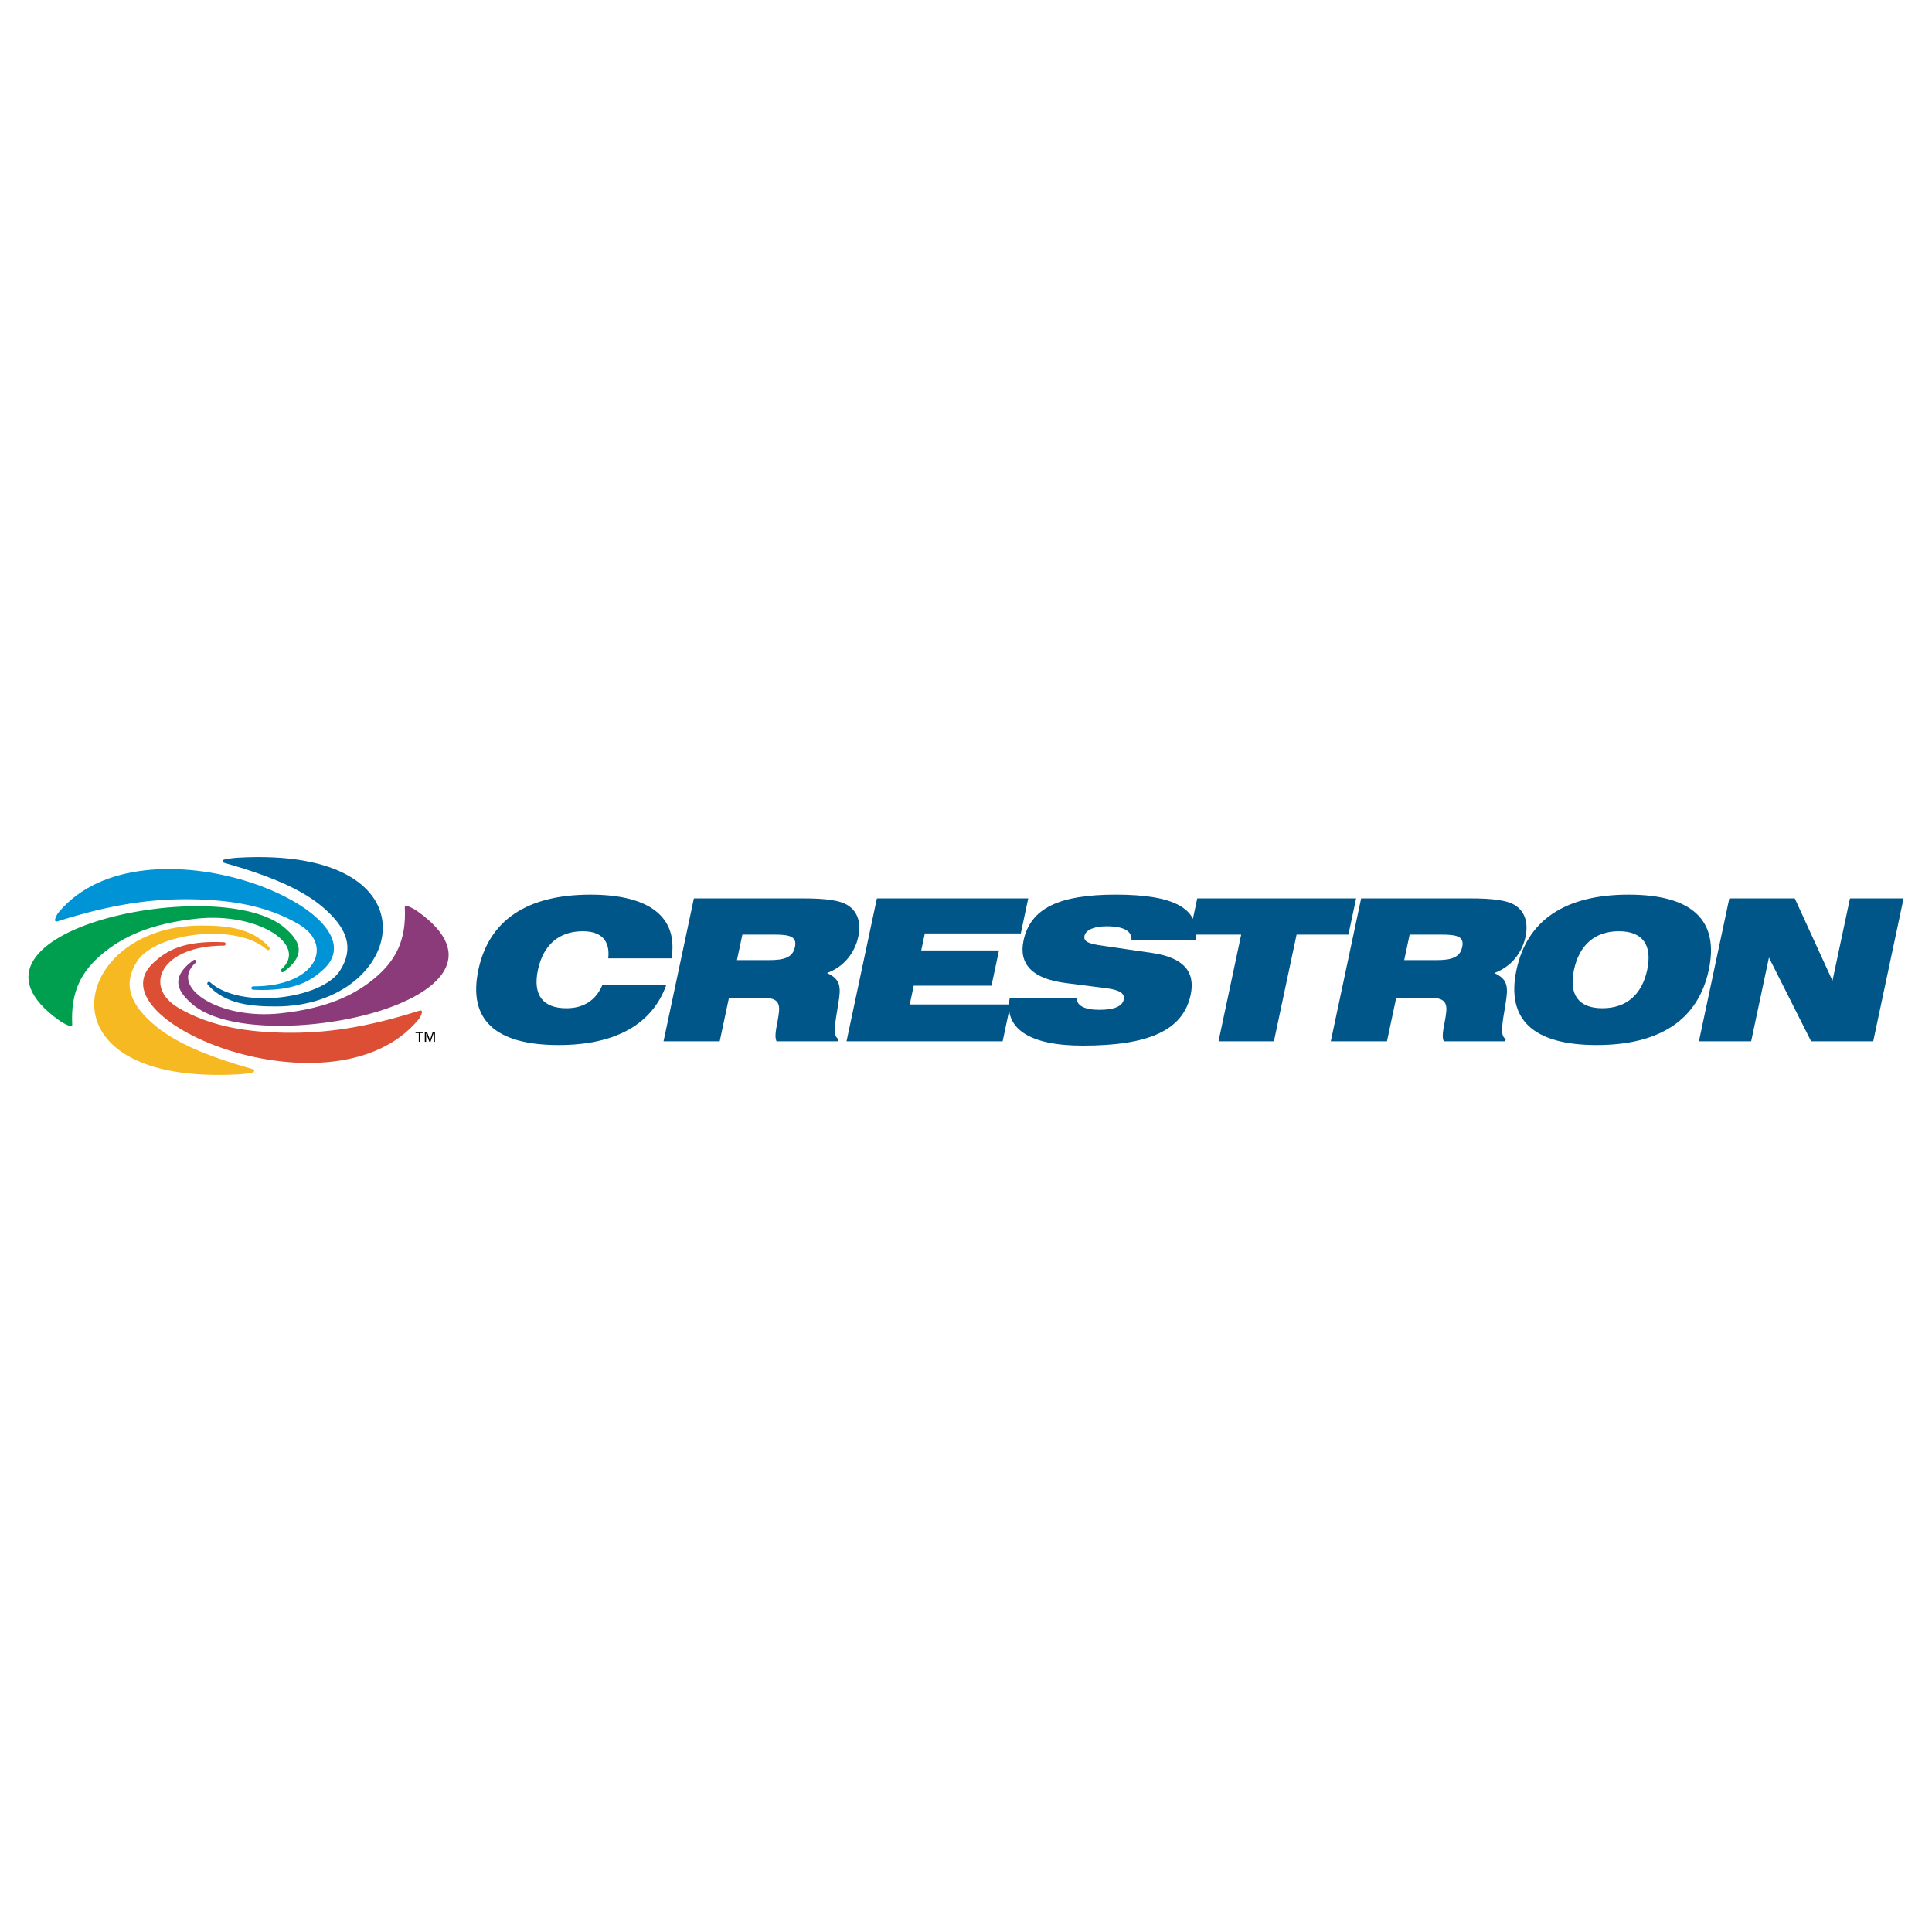 <?xml version="1.0" encoding="utf-8"?>
<!-- Generator: Adobe Illustrator 13.0.0, SVG Export Plug-In . SVG Version: 6.00 Build 14948)  -->
<!DOCTYPE svg PUBLIC "-//W3C//DTD SVG 1.0//EN" "http://www.w3.org/TR/2001/REC-SVG-20010904/DTD/svg10.dtd">
<svg version="1.0" id="Layer_1" xmlns="http://www.w3.org/2000/svg" xmlns:xlink="http://www.w3.org/1999/xlink" x="0px" y="0px"
	 width="192.756px" height="192.756px" viewBox="0 0 192.756 192.756" enable-background="new 0 0 192.756 192.756"
	 xml:space="preserve">
<g>
	<polygon fill-rule="evenodd" clip-rule="evenodd" fill="#FFFFFF" points="0,0 192.756,0 192.756,192.756 0,192.756 0,0 	"/>
	<polygon fill-rule="evenodd" clip-rule="evenodd" points="41.914,103.938 41.914,103.072 42.242,103.072 42.242,102.953 
		41.456,102.953 41.456,103.072 41.783,103.072 41.783,103.938 41.914,103.938 41.914,103.938 	"/>
	<polygon fill-rule="evenodd" clip-rule="evenodd" points="43.266,103.938 43.395,103.938 43.395,102.953 43.178,102.953 
		42.899,103.756 42.606,102.953 42.382,102.953 42.382,103.938 42.513,103.938 42.513,103.066 42.838,103.938 42.952,103.938 
		43.266,103.059 43.266,103.938 43.266,103.938 	"/>
	<path fill-rule="evenodd" clip-rule="evenodd" fill="#00659E" d="M27.589,100.41c-2.393,0.006-5.091-0.166-6.861-2.164
		c-0.15-0.168,0.075-0.391,0.242-0.24c2.981,2.709,11.109,1.697,12.943-1.156c1.495-2.327,0.57-4.177-1.165-5.85
		c-1.853-1.789-4.715-3.316-10.377-4.913c-0.195-0.054-0.182-0.298,0.017-0.333c0.282-0.049,0.693-0.143,1.343-0.181
		C44.242,84.396,40.503,100.381,27.589,100.41L27.589,100.41L27.589,100.41z"/>
	<path fill-rule="evenodd" clip-rule="evenodd" fill="#0094D6" d="M5.89,90.976c4.239-5.015,12.393-4.997,18.659-3.074
		c6.11,1.875,11.011,5.829,7.706,8.831c-1.223,1.109-2.876,2.215-7.006,2.014c-0.229-0.01-0.222-0.34,0.008-0.34
		c6.256,0.016,8.135-4.099,4.526-6.209c-3.236-1.894-6.936-2.417-10.636-2.476c-3.954-0.062-7.95,0.466-13.439,2.212
		c-0.153,0.048-0.269-0.076-0.21-0.226c0.03-0.076,0.057-0.173,0.11-0.29C5.665,91.29,5.75,91.142,5.89,90.976L5.89,90.976
		L5.89,90.976z"/>
	<path fill-rule="evenodd" clip-rule="evenodd" fill="#009F50" d="M5.978,101.859c-6.411-4.523-2.013-8.287,4.246-10.117
		c6.329-1.85,15.058-1.955,18.237,0.874c1.229,1.092,2.35,2.501-0.164,4.344c-0.183,0.134-0.384-0.115-0.214-0.266
		c2.689-2.392-2.278-5.695-8.458-5.04c-4.804,0.511-7.514,1.914-9.438,3.528c-2.052,1.723-3.148,3.741-2.982,7.034
		c0.007,0.141-0.113,0.221-0.241,0.162c-0.111-0.049-0.256-0.109-0.423-0.189C6.37,102.105,6.176,102,5.978,101.859L5.978,101.859
		L5.978,101.859z"/>
	<path fill-rule="evenodd" clip-rule="evenodd" fill="#F7B921" d="M20.004,92.345c2.393-0.005,5.091,0.168,6.861,2.165
		c0.149,0.168-0.076,0.391-0.243,0.24c-2.981-2.709-11.109-1.698-12.943,1.156c-1.495,2.327-0.57,4.176,1.165,5.85
		c1.854,1.789,4.714,3.316,10.378,4.912c0.194,0.057,0.181,0.299-0.017,0.334c-0.282,0.049-0.694,0.143-1.343,0.18
		C3.352,108.359,7.089,92.375,20.004,92.345L20.004,92.345L20.004,92.345z"/>
	<path fill-rule="evenodd" clip-rule="evenodd" fill="#DC4F35" d="M41.704,101.779c-4.239,5.016-12.393,4.998-18.66,3.074
		c-6.109-1.873-11.011-5.828-7.706-8.829c1.223-1.111,2.877-2.215,7.007-2.016c0.229,0.011,0.221,0.342-0.009,0.341
		c-6.256-0.016-8.134,4.098-4.526,6.209c3.236,1.895,6.936,2.418,10.635,2.475c3.954,0.062,7.95-0.465,13.439-2.209
		c0.153-0.051,0.269,0.074,0.21,0.225c-0.03,0.076-0.057,0.172-0.109,0.289C41.928,101.467,41.843,101.613,41.704,101.779
		L41.704,101.779L41.704,101.779z"/>
	<path fill-rule="evenodd" clip-rule="evenodd" fill="#8B3B7A" d="M41.616,90.897c6.411,4.523,2.013,8.286-4.246,10.116
		c-6.33,1.85-15.058,1.955-18.238-0.873c-1.229-1.094-2.35-2.504,0.164-4.344c0.183-0.134,0.384,0.114,0.215,0.265
		c-2.69,2.391,2.278,5.696,8.457,5.04c4.804-0.512,7.514-1.914,9.438-3.529c2.052-1.722,3.147-3.741,2.982-7.033
		c-0.007-0.141,0.114-0.222,0.242-0.164c0.111,0.052,0.256,0.11,0.422,0.191C41.223,90.651,41.416,90.756,41.616,90.897
		L41.616,90.897L41.616,90.897z"/>
	<path fill-rule="evenodd" clip-rule="evenodd" fill="#005689" d="M60.684,95.615H67c0.667-4.066-2.123-6.355-8.084-6.355
		c-6.356,0-10.139,2.566-11.188,7.501c-1.048,4.935,1.643,7.501,7.999,7.501c5.685,0,9.343-2.074,10.746-5.982h-6.375
		c-0.663,1.541-1.892,2.311-3.59,2.311c-2.369,0-3.367-1.342-2.838-3.829c0.529-2.487,2.101-3.85,4.47-3.85
		C59.996,92.911,60.88,93.858,60.684,95.615L60.684,95.615L60.684,95.615z"/>
	<path fill-rule="evenodd" clip-rule="evenodd" fill="#005689" d="M73.527,95.793l0.541-2.547h3.08c1.618,0,2.395,0.158,2.164,1.244
		c-0.218,1.027-1.047,1.303-2.566,1.303H73.527L73.527,95.793L73.527,95.793z M80.086,89.634H69.23l-3.029,14.253h5.605l0.923-4.344
		h3.296c1.363,0,1.8,0.355,1.692,1.422c-0.118,1.203-0.533,2.23-0.246,2.922h6.139l0.047-0.219c-0.601-0.336-0.353-1.5-0.015-3.553
		c0.266-1.619,0.255-2.408-1.13-3.039c1.602-0.572,2.76-1.935,3.117-3.612c0.293-1.382-0.048-2.468-0.98-3.1
		C83.858,89.812,82.337,89.634,80.086,89.634L80.086,89.634L80.086,89.634z"/>
	<polygon fill-rule="evenodd" clip-rule="evenodd" fill="#005689" points="84.458,103.887 100.033,103.887 100.812,100.215 
		90.765,100.215 91.164,98.34 98.922,98.34 99.669,94.825 91.911,94.825 92.271,93.128 101.846,93.128 102.589,89.634 
		87.487,89.634 84.458,103.887 84.458,103.887 	"/>
	<path fill-rule="evenodd" clip-rule="evenodd" fill="#005689" d="M100.747,99.543c-0.603,3.02,1.867,4.777,7.275,4.777
		c6.553,0,10.012-1.5,10.771-5.072c0.498-2.35-0.771-3.712-3.814-4.166l-4.881-0.711c-1.38-0.196-2.032-0.374-1.898-1.006
		c0.118-0.553,0.892-0.948,2.195-0.948c1.717,0,2.543,0.474,2.492,1.362h6.415c0.438-3.179-2.197-4.52-7.999-4.52
		c-5.566,0-8.494,1.322-9.185,4.579c-0.51,2.389,0.923,3.83,4.249,4.244l4.017,0.514c1.288,0.158,1.865,0.514,1.734,1.125
		c-0.146,0.689-0.968,1.027-2.448,1.027c-1.521,0-2.292-0.455-2.231-1.205H100.747L100.747,99.543L100.747,99.543z"/>
	<polygon fill-rule="evenodd" clip-rule="evenodd" fill="#005689" points="121.572,103.887 127.099,103.887 129.361,93.247 
		134.532,93.247 135.301,89.634 119.449,89.634 118.681,93.247 123.834,93.247 121.572,103.887 121.572,103.887 	"/>
	<path fill-rule="evenodd" clip-rule="evenodd" fill="#005689" d="M140.099,95.793l0.541-2.547h3.079
		c1.619,0,2.395,0.158,2.165,1.244c-0.22,1.027-1.048,1.303-2.567,1.303H140.099L140.099,95.793L140.099,95.793z M146.659,89.634
		h-10.857l-3.029,14.253h5.606l0.923-4.344h3.297c1.361,0,1.798,0.355,1.691,1.422c-0.117,1.203-0.534,2.23-0.247,2.922h6.14
		l0.046-0.219c-0.601-0.336-0.352-1.5-0.015-3.553c0.265-1.619,0.256-2.408-1.131-3.039c1.602-0.572,2.761-1.935,3.117-3.612
		c0.294-1.382-0.049-2.468-0.98-3.1C150.43,89.812,148.909,89.634,146.659,89.634L146.659,89.634L146.659,89.634z"/>
	<path fill-rule="evenodd" clip-rule="evenodd" fill="#005689" d="M151.3,96.761c-1.05,4.935,1.642,7.501,7.999,7.501
		c6.354,0,10.138-2.566,11.188-7.501c1.048-4.935-1.645-7.501-7.999-7.501C156.13,89.26,152.347,91.826,151.3,96.761L151.3,96.761
		L151.3,96.761z M157.036,96.761c0.529-2.487,2.102-3.85,4.47-3.85c2.369,0,3.363,1.362,2.834,3.85s-2.098,3.829-4.467,3.829
		C157.506,100.59,156.507,99.248,157.036,96.761L157.036,96.761L157.036,96.761z"/>
	<polygon fill-rule="evenodd" clip-rule="evenodd" fill="#005689" points="169.502,103.887 174.713,103.887 176.488,95.536 
		180.695,103.887 186.893,103.887 189.921,89.634 184.572,89.634 182.827,97.846 179.065,89.634 172.533,89.634 169.502,103.887 
		169.502,103.887 	"/>
</g>
</svg>
